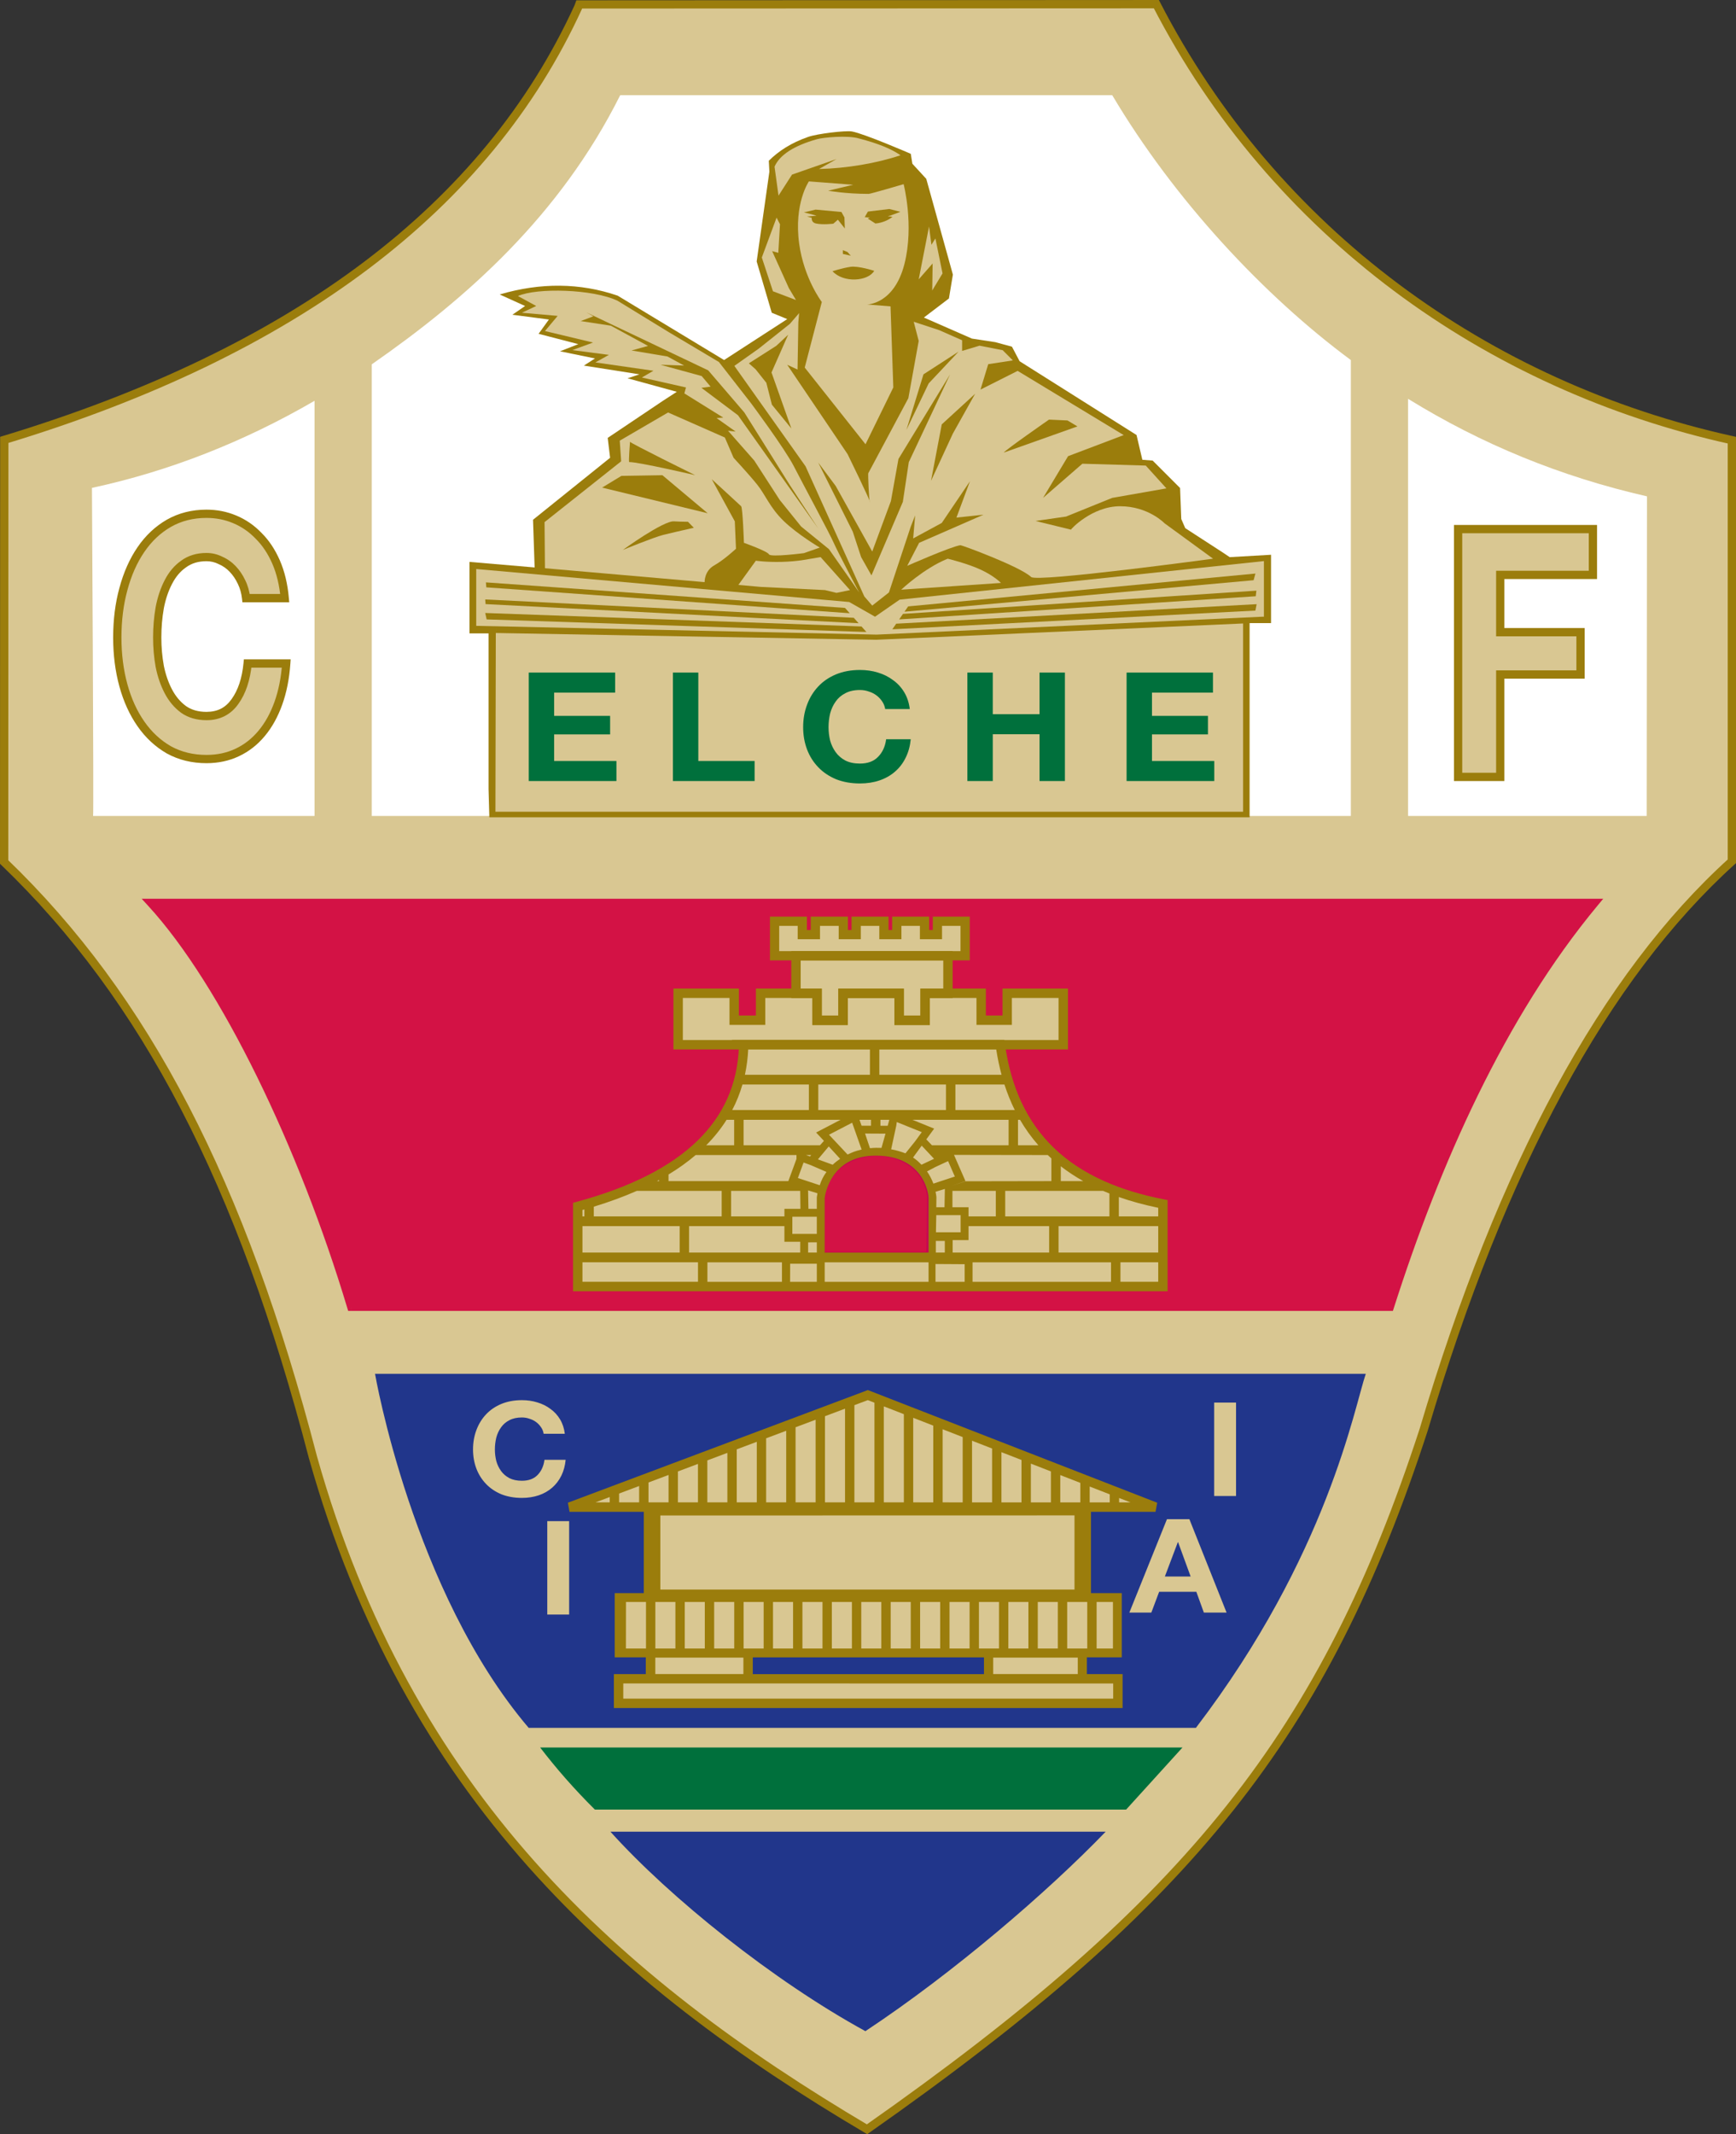 <?xml version="1.0" encoding="utf-8"?>
<!-- Generator: Adobe Illustrator 23.0.1, SVG Export Plug-In . SVG Version: 6.00 Build 0)  -->
<svg version="1.1" id="Capa_1" xmlns="http://www.w3.org/2000/svg" xmlns:xlink="http://www.w3.org/1999/xlink" x="0px" y="0px"
	 viewBox="0 0 159.265 195.724" style="enable-background:new 0 0 159.265 195.724;" xml:space="preserve">
<rect x="0" y="0" width="159.265" height="195.724" fill="#333333" stroke="none"/>
<style type="text/css">
	.st0{fill:#D9C792;}
	.st1{fill:#9B7D0C;}
	.st2{fill:#D31245;}
	.st3{fill:#FFFFFF;}
	.st4{fill:#21368B;}
	.st5{fill:#00703C;}
	.st6{fill-rule:evenodd;clip-rule:evenodd;fill:#D9C792;}
	.st7{fill:#C50751;}
</style>
<g>
	<path class="st0" d="M106.086,0.381c10.797,20.941,30.319,35.03,52.8,39.986v38.623
		c-11.666,10.555-21.091,27.932-28.274,52.128c-9.079,27.865-21.326,43.292-51.068,64.154
		c-23.093-13.646-42.139-30.739-50.836-61.632c-6.547-25.176-15.368-42.266-28.361-54.774l0.045-38.525
		c26.697-8.084,44.252-21.318,52.663-39.701L106.086,0.381L106.086,0.381z"/>
	<path class="st1" d="M106.086,0.381l-0.337,0.174c10.851,21.047,30.471,35.204,53.055,40.182l0.082-0.37
		h-0.379v38.623h0.379l-0.254-0.282c-11.744,10.629-21.187,28.068-28.383,52.302l0.364,0.108
		l-0.361-0.117c-4.532,13.905-9.84,24.677-17.721,34.585c-7.881,9.906-18.347,18.956-33.203,29.376
		l0.218,0.31l0.193-0.327c-23.055-13.63-41.992-30.627-50.664-61.408l-0.365,0.103l0.367-0.096
		c-6.556-25.211-15.371-42.191-28.433-54.765l-0.264,0.273h0.38l0.013-38.712h-0.38l0.11,0.363
		c26.758-8.1,44.43-21.397,52.899-39.906l-0.345-0.158L53.311,0.783l52.777-0.022L106.086,0.381
		l-0.337,0.174L106.086,0.381l-0.002-0.38l-53.207,0.028l-0.166,0.453
		C44.356,18.739,26.918,31.909,0.283,39.979l-0.27,0.081l-0.013,39.154l0.116,0.112
		c12.925,12.442,21.687,29.269,28.225,54.409l0.002,0.009v-0.002
		c8.723,31.005,27.876,48.194,51.008,61.856l0.21,0.124l0.201-0.141
		c14.886-10.441,25.414-19.536,33.362-29.525c7.947-9.988,13.301-20.862,17.849-34.822l0.003-0.01
		v0c7.171-24.158,16.577-41.474,28.165-51.955l0.125-0.113V40.062l-0.297-0.066
		c-22.38-4.935-41.801-18.954-52.544-39.789l-0.107-0.207l-0.232,0.001L106.086,0.381L106.086,0.381z"/>
	<path class="st2" d="M32.225,119.843c-4.416-14.693-11.613-29.691-18.362-37.04l132.412,0.001
		c-8.583,10.334-14.546,23.846-18.764,37.039H32.225L32.225,119.843z"/>
	<path class="st2" d="M32.225,119.843l0.364-0.109c-4.434-14.737-11.626-29.753-18.446-37.187l-0.28,0.257
		v0.38l132.412,0v-0.38l-0.292-0.242c-8.63,10.393-14.606,23.946-18.834,37.166l0.362,0.115
		v-0.38H32.225V119.843l0.364-0.109L32.225,119.843v0.379h95.562l0.085-0.264
		c4.208-13.166,10.159-26.638,18.695-36.912l0.516-0.622L12.999,82.424l0.584,0.637
		c6.679,7.262,13.88,22.242,18.278,36.892l0.081,0.27h0.282V119.843L32.225,119.843z"/>
	<path class="st3" d="M8.539,74.829c0.075,0.028-0.103-30.086-0.103-30.086
		c7.102-1.53,13.967-4.237,20.423-7.988v38.075H8.539L8.539,74.829z"/>
	<path class="st3" d="M129.18,36.575c6.736,4.158,14.001,7.14,21.919,8.945l-0.027,29.31h-21.892V36.575
		L129.18,36.575z"/>
	<path class="st3" d="M34.107,33.411c8.632-5.994,17.246-13.589,22.793-24.683h45.138
		c5.698,9.597,13.923,18.399,21.892,24.292v41.81H34.107V33.411L34.107,33.411z"/>
	<path class="st4" d="M48.502,158.458c-10.66-12.522-14.096-32.467-14.096-32.467h90.894
		c-1.042,3.022-3.469,16.605-15.585,32.467H48.502L48.502,158.458z"/>
	<path class="st4" d="M79.394,186.274c-8.428-4.607-17.918-12.215-23.393-18.294h45.437
		C96.142,173.474,87.503,180.911,79.394,186.274L79.394,186.274z"/>
	<path class="st5" d="M49.553,160.258h58.932l-5.173,5.697H54.578
		C52.655,164.045,51.052,162.207,49.553,160.258L49.553,160.258z"/>
	<polygon class="st0" points="50.209,139.501 52.215,139.501 52.215,148.067 50.209,148.067 50.209,139.501 	
		"/>
	<polygon class="st0" points="111.391,128.628 113.398,128.628 113.398,137.195 111.391,137.195 111.391,128.628 
			"/>
	<path class="st6" d="M106.868,144.577l1.188-3.145h0.026l1.149,3.145H106.868L106.868,144.577z
		 M107.06,139.32l-3.45,8.565h2.017l0.717-1.907h3.411l0.69,1.907h2.083l-3.411-8.565H107.06
		L107.06,139.32z"/>
	<path class="st0" d="M49.874,131.488h1.943c-0.06-0.494-0.204-0.933-0.434-1.318
		c-0.23-0.385-0.524-0.704-0.882-0.96c-0.351-0.263-0.75-0.463-1.202-0.598
		c-0.442-0.137-0.915-0.206-1.418-0.206c-0.699,0-1.329,0.116-1.892,0.348
		c-0.552,0.233-1.021,0.552-1.404,0.961c-0.383,0.409-0.677,0.89-0.882,1.441
		c-0.204,0.544-0.307,1.134-0.307,1.774c0,0.625,0.103,1.208,0.307,1.752
		c0.205,0.535,0.499,1.003,0.882,1.403c0.383,0.401,0.852,0.718,1.404,0.949
		c0.564,0.223,1.194,0.336,1.892,0.336c0.562,0,1.078-0.081,1.546-0.239
		c0.469-0.16,0.878-0.394,1.228-0.698c0.349-0.302,0.629-0.67,0.844-1.103
		c0.211-0.432,0.344-0.915,0.394-1.453h-1.942c-0.077,0.578-0.288,1.04-0.637,1.394
		c-0.342,0.352-0.819,0.527-1.432,0.527c-0.452,0-0.835-0.081-1.15-0.241
		c-0.317-0.168-0.571-0.387-0.767-0.659c-0.196-0.271-0.342-0.575-0.435-0.911
		c-0.084-0.344-0.129-0.696-0.129-1.056c0-0.375,0.044-0.739,0.129-1.092
		c0.093-0.35,0.239-0.664,0.435-0.935c0.196-0.28,0.45-0.5,0.767-0.66
		c0.314-0.168,0.698-0.251,1.15-0.251c0.247,0,0.481,0.04,0.702,0.121
		c0.231,0.071,0.435,0.173,0.615,0.31c0.178,0.136,0.328,0.296,0.447,0.48
		C49.765,131.076,49.842,131.273,49.874,131.488L49.874,131.488z"/>
	<path class="st0" d="M22.576,54.855h3.544c-0.111-1.245-0.374-2.348-0.794-3.312
		c-0.42-0.962-0.956-1.767-1.608-2.409c-0.638-0.662-1.367-1.164-2.19-1.506
		c-0.809-0.34-1.67-0.51-2.588-0.51c-1.274,0-2.425,0.291-3.449,0.872
		c-1.009,0.581-1.863,1.385-2.562,2.409c-0.7,1.024-1.235,2.227-1.608,3.615
		c-0.373,1.364-0.561,2.85-0.561,4.456c0,1.566,0.188,3.032,0.561,4.396
		c0.372,1.346,0.908,2.519,1.608,3.524c0.699,1.004,1.553,1.796,2.562,2.379
		c1.024,0.561,2.175,0.842,3.449,0.842c1.027,0,1.966-0.199,2.819-0.603
		c0.856-0.402,1.601-0.982,2.237-1.745c0.639-0.763,1.151-1.688,1.539-2.771
		c0.388-1.085,0.629-2.298,0.723-3.642h-3.542c-0.14,1.445-0.527,2.609-1.166,3.492
		c-0.623,0.883-1.49,1.324-2.61,1.324c-0.822,0-1.522-0.2-2.097-0.601
		c-0.575-0.42-1.04-0.974-1.399-1.658c-0.357-0.682-0.621-1.445-0.791-2.289
		c-0.156-0.862-0.233-1.745-0.233-2.649c0-0.944,0.077-1.857,0.233-2.741
		c0.169-0.884,0.434-1.666,0.791-2.35c0.359-0.702,0.824-1.253,1.399-1.654
		c0.575-0.423,1.275-0.635,2.097-0.635c0.451,0,0.879,0.101,1.282,0.303
		c0.42,0.182,0.794,0.443,1.118,0.782c0.327,0.342,0.599,0.741,0.816,1.204
		C22.375,53.822,22.515,54.314,22.576,54.855L22.576,54.855z"/>
	<path class="st1" d="M22.576,54.855v0.38h3.959l-0.037-0.413c-0.113-1.278-0.385-2.421-0.824-3.43
		c-0.437-1-0.998-1.847-1.689-2.528L23.718,49.134l0.274-0.263
		c-0.671-0.698-1.447-1.232-2.318-1.593c-0.854-0.36-1.769-0.539-2.733-0.539
		c-1.332-0-2.553,0.306-3.637,0.921c-1.062,0.612-1.961,1.459-2.688,2.525
		c-0.727,1.063-1.279,2.308-1.661,3.731c-0.383,1.398-0.574,2.918-0.574,4.554
		c0,1.596,0.192,3.096,0.575,4.496c0.382,1.382,0.935,2.597,1.662,3.64
		c0.728,1.046,1.625,1.88,2.684,2.491l0.003,0.002l0.005,0.002c1.082,0.595,2.302,0.889,3.631,0.889
		c1.075,0,2.074-0.21,2.982-0.639c0.905-0.425,1.698-1.043,2.366-1.845
		c0.672-0.802,1.204-1.768,1.605-2.887c0.401-1.122,0.648-2.371,0.744-3.744l0.028-0.406h-4.293
		l-0.033,0.343c-0.136,1.399-0.508,2.494-1.096,3.306l-0.002,0.003v0.001
		c-0.567,0.79-1.28,1.155-2.3,1.163c-0.762-0.001-1.376-0.182-1.88-0.533l-0.217,0.311
		l0.224-0.306c-0.525-0.385-0.95-0.889-1.287-1.528c-0.339-0.646-0.591-1.374-0.755-2.187
		l-0.372,0.075l0.374-0.068c-0.152-0.838-0.227-1.698-0.227-2.581c0-0.924,0.075-1.814,0.227-2.675
		l-0.374-0.066l0.372,0.071c0.164-0.853,0.417-1.599,0.755-2.246l0.005-0.011l-0.003,0.008
		c0.336-0.656,0.758-1.153,1.278-1.516l0.003-0.002l0.005-0.003c0.505-0.37,1.115-0.56,1.873-0.561
		c0.394,0.001,0.76,0.087,1.112,0.263l0.01,0.005l0.009,0.004c0.374,0.162,0.703,0.392,0.994,0.696
		c0.298,0.311,0.546,0.674,0.747,1.103l0.003,0.007c0.197,0.4,0.326,0.848,0.382,1.35l0.038,0.338
		h0.339V54.855l0.377-0.042c-0.065-0.58-0.216-1.117-0.456-1.602l-0.34,0.168l0.343-0.161
		c-0.232-0.496-0.527-0.932-0.885-1.305c-0.357-0.375-0.774-0.666-1.242-0.868l-0.15,0.348
		l0.169-0.34c-0.454-0.227-0.944-0.343-1.451-0.342c-0.887-0.001-1.677,0.233-2.322,0.708
		l0.225,0.306l-0.217-0.311c-0.631,0.44-1.138,1.045-1.52,1.793l0.006-0.011l-0.004,0.008
		c-0.376,0.721-0.651,1.54-0.827,2.454l-0.001,0.006v-0c-0.16,0.907-0.238,1.842-0.238,2.807
		c0,0.925,0.078,1.831,0.239,2.716l0.001,0.005l0.001,0.002c0.176,0.875,0.451,1.673,0.826,2.39
		c0.383,0.729,0.886,1.331,1.512,1.788l0.003,0.002l0.004,0.003
		c0.646,0.452,1.431,0.671,2.314,0.67c1.219,0.008,2.242-0.509,2.92-1.485l-0.31-0.219
		l0.308,0.223c0.689-0.954,1.091-2.187,1.236-3.678l-0.378-0.037v0.38h3.542v-0.38l-0.379-0.026
		c-0.091,1.315-0.327,2.494-0.701,3.54c-0.375,1.048-0.867,1.932-1.473,2.656
		c-0.604,0.724-1.303,1.267-2.107,1.645c-0.801,0.378-1.681,0.566-2.658,0.566
		c-1.219-0-2.301-0.266-3.267-0.795l-0.183,0.333l0.19-0.329
		c-0.961-0.555-1.771-1.306-2.441-2.268c-0.673-0.964-1.191-2.097-1.553-3.408
		c-0.364-1.327-0.548-2.759-0.548-4.295c0-1.577,0.184-3.029,0.548-4.356
		c0.363-1.355,0.882-2.517,1.555-3.501c0.67-0.982,1.481-1.743,2.439-2.295
		c0.963-0.546,2.043-0.82,3.259-0.821c0.871,0,1.68,0.16,2.441,0.48
		c0.776,0.323,1.46,0.793,2.063,1.419l0.003,0.003l0.004,0.005c0.613,0.604,1.123,1.365,1.527,2.29
		c0.4,0.92,0.656,1.982,0.764,3.194l0.378-0.034v-0.38h-3.544V54.855l0.377-0.042L22.576,54.855
		L22.576,54.855z"/>
	<polygon class="st0" points="133.769,48.521 133.769,71.249 137.636,71.249 137.636,61.857 145.003,61.857 
		145.003,57.976 137.636,57.976 137.636,52.723 146.137,52.723 146.137,48.521 133.769,48.521 	"/>
	<polygon class="st1" points="133.769,48.521 133.39,48.521 133.39,71.629 138.015,71.629 138.015,62.237 
		145.382,62.237 145.382,57.597 138.015,57.597 138.015,53.103 146.516,53.103 146.516,48.142 
		133.39,48.142 133.39,48.521 133.769,48.521 133.769,48.901 145.758,48.901 145.758,52.344 
		137.257,52.344 137.257,58.356 144.623,58.356 144.623,61.478 137.257,61.478 137.257,70.869 
		134.149,70.869 134.149,48.521 133.769,48.521 133.769,48.901 133.769,48.521 	"/>
	<path class="st1" d="M44.821,72.375V58.089h-1.749v-6.559l5.976,0.51l-0.147-4.373l7.071-5.684
		l-0.22-1.824l5.102-3.425l1.238-0.802l-4.518-1.239l1.094-0.362l-5.103-0.802l1.021-0.656
		l-3.208-0.656l1.678-0.656l-3.645-0.947l0.947-1.312l-3.35-0.437l1.164-0.802l-2.331-1.058
		c3.762-1.106,7.37-1.07,10.823,0.109l9.766,5.905l5.794-3.755l-1.422-0.583l-1.383-4.701
		l1.165-8.235l-0.052-1.002c0.934-0.922,2.057-1.641,3.604-2.186c0.833-0.294,3.438-0.606,4.018-0.502
		c1.152,0.207,5.403,2.052,5.403,2.052l0.146,0.909l1.275,1.386l2.442,8.782l-0.363,2.188
		l-2.298,1.749l4.409,1.931l2.151,0.328l1.52,0.415l0.703,1.334l10.726,6.765l0.534,2.271
		l0.948,0.075l2.513,2.514l0.109,2.842l0.365,0.84l3.427,2.222l0.654,0.437l3.791-0.218v6.267h-1.968
		v15.306v2.502H44.893L44.821,72.375L44.821,72.375z"/>
	<polygon class="st0" points="43.69,52.185 43.69,57.395 80.423,58.199 115.807,56.557 115.955,56.557 
		115.955,51.457 82.537,54.992 80.277,56.557 77.908,55.209 43.69,52.185 	"/>
	<polygon class="st0" points="45.487,58.051 80.388,58.672 114.045,57.178 114.045,74.443 45.451,74.443 
		45.487,57.522 45.487,58.051 	"/>
	<path class="st0" d="M49.995,52.112l14.648,1.275c0,0-0.037-1.02,0.874-1.532
		c0.912-0.51,2.004-1.53,2.004-1.53l-0.108-2.514l-2.115-3.864c0,0,2.552,2.334,2.697,2.479
		c0.145,0.147,0.255,3.354,0.255,3.354s2.151,0.765,2.294,1.055
		c0.148,0.293,3.208-0.108,3.208-0.108l1.458-0.51c0,0-2.041-1.202-3.316-2.441
		c-1.275-1.239-1.676-2.407-2.442-3.353c-0.766-0.947-2.151-2.441-2.151-2.441l-0.801-1.859
		L61.291,37.828l-4.434,2.585l0.13,1.893l-7.029,5.577L49.995,52.112L49.995,52.112z"/>
	<path class="st1" d="M57.137,50.436c0,0,3.718-2.697,4.7-2.624c0.283,0.022,0.755,0.034,1.281,0.04
		l0.533,0.548c-1.155,0.264-2.377,0.545-2.796,0.652C59.979,49.27,57.137,50.436,57.137,50.436
		L57.137,50.436z"/>
	<path class="st6" d="M62.785,36.079l3.572,2.221l-0.62,0.038l1.749,1.239l-0.693-0.073l2.406,2.733
		l2.331,3.607l1.969,2.443l2.551,2.075l2.223,3.172l0.547,0.8c0,0-1.967-3.717-2.333-4.553
		c-0.363-0.838-2.805-5.358-3.644-6.996c-0.839-1.642-3.934-5.797-3.934-5.797l-2.953-3.79
		l-4.593-2.733L56.664,27.587c-2.262-1.089-7.432-1.207-9.145-0.439l1.673,0.914l-1.311,0.618
		l3.279,0.291l-1.164,1.388l4.409,1.055l-1.895,0.694l3.352,0.437l-1.239,0.692l5.322,0.765
		l-1.057,0.62l4.046,0.911L62.785,36.079L62.785,36.079z"/>
	<path class="st0" d="M67.741,53.642l1.604-2.222c0,0,0.911,0.144,2.369,0.109
		c1.458-0.036,2.479-0.255,2.479-0.255l1.091-0.184l2.698,3.026l-1.239,0.255l-1.057-0.255
		l-5.903-0.293L67.741,53.642L67.741,53.642z"/>
	<path class="st6" d="M67.371,33.555l6.531,9.207l5.392,11.937l0.727,0.838l1.532-1.203l2.004-6.047
		l0.401-1.02l-0.181,2.111l2.623-1.419l2.586-3.824l-1.239,3.332l2.48-0.263l-5.903,2.577
		l-1.094,2.112c0,0,4.044-1.786,4.884-1.893c0.114-0.016,5.445,1.943,6.485,2.915
		c0.547,0.51,16.691-1.678,16.691-1.678l-4.447-3.243c0,0-1.494-1.567-4.081-1.567
		c-2.588,0-4.576,2.148-4.504,2.148l-3.258-0.799l2.806-0.403l4.227-1.711l4.976-0.874l-1.893-2.091
		l-5.816-0.17l-3.608,3.134l2.296-3.826l5.103-1.933l-9.73-5.889l-3.409,1.717l0.711-2.332
		l2.259-0.346l-0.932-0.935l-2.13-0.415l-1.594,0.481v-0.978l-2.087-0.921l-2.353-0.776l0.458,1.759
		l-0.949,5.249c0,0-3.715,6.961-3.679,6.885c-0.036,0.038,0.072,2.589,0.145,2.627
		c0.135,0.065-2.04-4.376-2.04-4.376l-5.539-8.199l0.947,0.439l0.072-4.336l0.074-0.84l-0.853,0.988
		l-2.873,2.284L67.371,33.555L67.371,33.555z"/>
	<polygon class="st1" points="68.702,33.32 71.216,31.717 72.309,30.695 70.779,34.158 72.602,39.298 
		70.815,37.11 70.306,35.106 69.321,33.867 68.702,33.32 	"/>
	<polygon class="st1" points="75.066,42.419 78.236,48.76 79.001,51.09 79.949,52.769 82.829,46.027 
		83.376,42.381 87.164,34.33 82.427,42.091 81.734,45.954 80.021,50.581 76.67,44.569 75.066,42.419 	
		"/>
	<polygon class="st1" points="85.415,44.095 86.399,38.919 89.46,36.114 87.419,39.761 85.415,44.095 	"/>
	<path class="st1" d="M92.084,41.508c0.22-0.293,4.154-3.026,4.154-3.026l1.694,0.077l0.915,0.547
		L92.084,41.508L92.084,41.508z"/>
	<path class="st0" d="M82.681,54.079c0,0,2.078-1.967,4.265-2.842c0,0,1.823,0.439,3.061,1.022
		c1.239,0.581,1.822,1.201,1.822,1.201L82.681,54.079L82.681,54.079z"/>
	<path class="st1" d="M57.725,42.375c0.901,0,6.049,1.201,6.049,1.201s-5.976-2.95-5.976-3.061
		C57.798,40.516,57.651,42.375,57.725,42.375L57.725,42.375z"/>
	<polygon class="st1" points="83.157,39.428 84.722,34.33 87.94,32.249 85.196,35.166 83.157,39.428 	"/>
	<polygon class="st1" points="61.231,32.692 57.939,32.142 59.451,31.723 56.036,29.867 53.274,29.445 
		54.44,29.008 53.785,28.644 64.973,33.965 68.288,37.828 72.514,44.569 75.066,48.468 67.705,38.083 
		64.351,35.567 65.191,35.458 64.375,34.488 60.598,33.452 62.762,33.523 61.231,32.692 	"/>
	<path class="st0" d="M82.974,24.215c-0.947,3.7-3.417,3.708-3.417,3.708l2.142,0.174l0.255,7.435
		l-2.55,5.211L73.827,33.709l1.567-6.014c0,0-1.64-2.148-2.077-5.356
		c-0.502-3.682,0.893-5.704,0.893-5.704l4.062,0.31l-2.295,0.545c0,0,1.595,0.291,3.716,0.291
		c0.183,0,3.208-0.892,3.208-0.892S83.884,20.662,82.974,24.215L82.974,24.215z"/>
	<path class="st0" d="M71.057,15.283c0.482-1.085,1.787-1.926,3.914-2.523
		c0.518-0.145,2.79-0.384,3.853-0.056c1.7,0.44,2.963,0.951,3.791,1.534
		c-2.195,0.741-4.956,1.202-7.474,1.262l1.602-0.911l-4.081,1.423l-1.239,1.929L71.057,15.283
		L71.057,15.283z"/>
	<polygon class="st0" points="71.558,20.569 71.403,23.186 70.839,23.031 72.371,26.421 73.025,27.514 
		70.912,26.712 69.891,23.615 71.245,19.958 71.558,20.569 	"/>
	<polygon class="st0" points="85.233,20.772 84.285,25.618 85.562,24.162 85.525,26.64 86.471,25.073 
		85.817,21.866 85.452,22.449 85.233,20.772 	"/>
	<path class="st1" d="M76.378,24.872c0,0,0.91-0.291,1.64-0.401c0.728-0.109,2.186,0.366,2.186,0.366
		C79.622,25.82,77.362,25.964,76.378,24.872L76.378,24.872z"/>
	<polygon class="st1" points="77.325,22.94 77.744,23.105 78.054,23.45 77.325,23.286 77.325,22.94 	"/>
	<path class="st1" d="M82.601,19.425l-0.913,0.344c-0.068,0.012-0.15,0.035-0.233,0.065l0.424,0.045
		c-0.328,0.293-0.966,0.571-1.567,0.618l-0.705-0.455l0.173-0.073l-0.019-0.018l-0.429-0.036
		l0.292-0.512l1.964-0.236L82.601,19.425L82.601,19.425z"/>
	<path class="st1" d="M77.471,19.972l0.035,0.982l-0.636-0.804l-0.42,0.366c0,0-0.961,0.117-1.586-0.018
		c-0.382-0.081-0.406-0.377-0.395-0.522l-0.426-0.115l0.869-0.077
		c-0.273-0.095-1.16-0.307-1.16-0.307l1.075-0.255l2.369,0.22l0.29,0.528L77.471,19.972
		L77.471,19.972z"/>
	<polygon class="st1" points="57.01,43.642 60.77,43.581 64.925,47.069 55.238,44.717 57.01,43.642 	"/>
	<polygon class="st1" points="44.58,53.409 77.523,55.751 77.956,56.239 44.613,53.865 44.58,53.409 	"/>
	<polygon class="st1" points="78.769,57.154 44.548,55.401 44.515,54.974 78.327,56.656 78.769,57.154 	"/>
	<polygon class="st1" points="79.487,57.958 44.645,56.804 44.515,56.216 79.035,57.452 79.487,57.958 	"/>
	<polygon class="st1" points="83.317,55.611 115.175,52.6 115.009,53.211 82.978,56.1 83.317,55.611 	"/>
	<polygon class="st1" points="82.84,56.298 115.264,54.168 115.205,54.682 82.491,56.804 82.84,56.298 	"/>
	<polygon class="st1" points="82.22,57.197 115.287,55.407 115.172,55.996 81.865,57.711 82.22,57.197 	"/>
	<polygon class="st5" points="48.509,61.68 48.509,71.628 56.553,71.628 56.553,69.79 50.839,69.79 
		50.839,67.351 55.974,67.351 55.974,65.652 50.839,65.652 50.839,63.52 56.435,63.52 56.435,61.68 
		48.509,61.68 	"/>
	<polygon class="st5" points="61.735,61.68 61.735,71.628 69.23,71.628 69.23,69.79 64.065,69.79 
		64.065,61.68 61.735,61.68 	"/>
	<path class="st5" d="M81.209,65.023h2.256c-0.071-0.575-0.237-1.085-0.505-1.532
		c-0.267-0.446-0.609-0.818-1.024-1.115c-0.406-0.306-0.872-0.54-1.396-0.698
		c-0.515-0.158-1.063-0.237-1.647-0.237c-0.812,0-1.545,0.136-2.197,0.404
		c-0.643,0.269-1.188,0.64-1.632,1.115c-0.445,0.472-0.788,1.03-1.024,1.672
		c-0.238,0.633-0.357,1.321-0.357,2.062c0,0.725,0.12,1.403,0.357,2.035
		c0.236,0.62,0.578,1.166,1.024,1.628c0.444,0.465,0.989,0.832,1.632,1.103
		c0.652,0.259,1.385,0.39,2.197,0.39c0.653,0,1.251-0.093,1.796-0.279
		c0.543-0.186,1.02-0.454,1.424-0.808c0.406-0.351,0.733-0.778,0.978-1.282
		c0.249-0.5,0.401-1.061,0.462-1.684h-2.256c-0.088,0.668-0.336,1.205-0.743,1.614
		c-0.394,0.409-0.948,0.614-1.661,0.614c-0.526,0-0.97-0.094-1.336-0.278
		c-0.366-0.196-0.664-0.451-0.891-0.768c-0.228-0.316-0.396-0.67-0.506-1.059
		c-0.096-0.4-0.148-0.808-0.148-1.228c0-0.437,0.052-0.86,0.148-1.267
		c0.111-0.409,0.278-0.771,0.506-1.087c0.227-0.326,0.525-0.581,0.891-0.766
		c0.366-0.194,0.81-0.293,1.336-0.293c0.288,0,0.558,0.046,0.817,0.14
		c0.266,0.083,0.503,0.204,0.711,0.362c0.207,0.158,0.381,0.344,0.519,0.557
		C81.08,64.545,81.169,64.775,81.209,65.023L81.209,65.023z"/>
	<polygon class="st5" points="88.75,61.68 88.75,71.628 91.08,71.628 91.08,67.336 95.37,67.336 
		95.37,71.628 97.698,71.628 97.698,61.68 95.37,61.68 95.37,65.498 91.08,65.498 91.08,61.68 
		88.75,61.68 	"/>
	<polygon class="st5" points="103.356,61.68 103.356,71.628 111.4,71.628 111.4,69.79 105.686,69.79 
		105.686,67.351 110.82,67.351 110.82,65.652 105.686,65.652 105.686,63.52 111.28,63.52 
		111.28,61.68 103.356,61.68 	"/>
	<path class="st0" d="M85.621,109.327c0,0-0.336-3.775-5.056-3.775c-4.72,0-5.178,4.179-5.178,4.179
		l-0.001,5.465H85.548L85.621,109.327L85.621,109.327z M68.224,95.896l23.543-0.075
		c1.134,8.232,6.107,12.906,14.922,14.621v7.573h-53.685v-7.348
		C62.965,107.981,68.038,103.058,68.224,95.896L68.224,95.896z M71.062,87.649v-3.164h2.543v1.225h1.199
		v-1.225h2.564v1.225h1.18v-1.225h2.546v1.225h1.18v-1.225h2.545v1.225h1.182v-1.225h2.543v3.164
		h-1.575v3.439h3.047v2.474h2.386v-2.474h5.144v4.725H62.214v-4.725h5.142v2.474h2.423v-2.474h3.245
		v-3.439H71.062L71.062,87.649z"/>
	<polygon class="st1" points="73.024,87.649 73.024,88.08 86.538,88.08 86.538,90.666 84.443,90.666 
		84.443,93.141 82.917,93.141 82.917,90.666 76.913,90.666 76.913,93.141 75.389,93.141 75.389,90.666 
		73.455,90.666 73.455,87.649 73.024,87.649 73.024,88.08 73.024,87.649 72.593,87.649 72.593,91.529 
		74.526,91.529 74.527,94.003 77.775,94.003 77.775,91.529 82.056,91.529 82.056,94.003 85.305,94.003 
		85.305,91.529 87.4,91.529 87.4,87.218 72.593,87.218 72.593,87.649 73.024,87.649 	"/>
	<polygon class="st1" points="71.062,87.649 71.062,88.073 88.967,88.073 88.967,84.062 85.577,84.062 
		85.577,85.286 85.242,85.286 85.242,84.486 85.242,84.062 81.85,84.062 81.85,85.286 81.517,85.286 
		81.517,84.486 81.517,84.062 78.125,84.062 78.125,85.286 77.792,85.286 77.792,84.486 77.792,84.062 
		74.381,84.062 74.381,85.286 74.029,85.286 74.029,84.486 74.029,84.062 70.639,84.062 70.639,88.073 
		71.062,88.073 71.062,87.649 71.486,87.649 71.486,84.909 73.182,84.909 73.182,85.71 73.182,86.134 
		75.228,86.134 75.228,84.91 76.945,84.91 76.945,85.71 76.945,86.134 78.972,86.134 78.972,84.91 
		80.67,84.91 80.67,85.71 80.67,86.134 82.698,86.134 82.698,84.909 84.395,84.909 84.395,85.71 
		84.395,86.134 86.424,86.134 86.424,84.909 88.12,84.909 88.12,87.226 71.062,87.226 71.062,87.649 
		71.486,87.649 71.062,87.649 	"/>
	<path class="st7" d="M85.196,115.02v-0.214h-9.523v-5.009h-0.214l0.213,0.028
		c0.168-1.274,0.798-2.214,1.666-2.85c0.867-0.635,1.979-0.957,3.087-0.957
		c1.108-0,2.209,0.322,3.056,0.956c0.848,0.635,1.448,1.572,1.58,2.845l0.213-0.022l-0.214-0.003
		l-0.077,5.223L85.196,115.02v-0.214V115.02l0.214,0.004l0.078-5.236l-0.001-0.012
		c-0.14-1.389-0.815-2.448-1.75-3.144c-0.934-0.698-2.122-1.04-3.312-1.041
		c-1.19,0-2.387,0.343-3.34,1.039c-0.952,0.695-1.656,1.752-1.838,3.14l-0.002,0.014v5.45H85.407
		l0.003-0.21L85.196,115.02L85.196,115.02z"/>
	<polygon class="st1" points="62.214,95.813 62.214,96.244 97.977,96.244 97.977,90.657 91.971,90.657 
		91.971,93.131 90.447,93.131 90.447,90.657 84.443,90.657 84.443,93.131 82.917,93.131 82.917,90.657 
		76.913,90.657 76.913,93.131 75.389,93.131 75.389,90.657 69.349,90.657 69.349,93.131 67.788,93.131 
		67.788,90.657 61.783,90.657 61.783,96.244 62.214,96.244 62.214,95.813 62.645,95.813 62.645,91.519 
		66.926,91.519 66.926,93.993 70.21,93.993 70.21,91.519 74.526,91.519 74.527,93.993 77.775,93.993 
		77.775,91.519 82.055,91.519 82.056,93.993 85.305,93.993 85.305,91.519 89.585,91.519 89.586,93.993 
		92.833,93.993 92.833,91.519 97.115,91.519 97.115,95.382 62.214,95.382 62.214,95.813 62.645,95.813 
		62.214,95.813 	"/>
	<path class="st1" d="M74.936,111.585h-2.244l-0.002,1.572h2.246V111.585L74.936,111.585z M74.996,109.434
		l-0.86-0.267l0.032,1.695h0.768v-1.051L74.996,109.434L74.996,109.434z M73.722,106.612l-0.522,1.421
		l2.005,0.662c0.142-0.43,0.315-0.807,0.619-1.219l-1.425-0.617L73.722,106.612L73.722,106.612z
		 M76.032,105.136l-0.993,1.186l1.355,0.495c0.224-0.22,0.417-0.36,0.68-0.545L76.032,105.136
		L76.032,105.136z M79.047,105.422l-0.869-2.461l-2.124,1.102l1.705,1.816
		C78.284,105.641,78.399,105.58,79.047,105.422L79.047,105.422z M80.87,105.272l0.366-1.307
		l-1.874-0.01l0.452,1.344C80.257,105.257,80.484,105.258,80.87,105.272L80.87,105.272z
		 M83.069,105.77l0.876-1.09l0.622-0.853l-2.294-0.925l-0.05,0.346l-0.467,2.155
		C82.232,105.482,82.606,105.605,83.069,105.77L83.069,105.77z M84.56,105.066l-0.793,1.087
		c0.338,0.237,0.489,0.371,0.77,0.663l1.155-0.544L84.56,105.066L84.56,105.066z M86.981,106.484
		l-1.17,0.541l-0.763,0.404c0.247,0.356,0.431,0.718,0.582,1.118l1.969-0.648L86.981,106.484
		L86.981,106.484z M86.651,110.713l0.033-1.678l-0.856,0.26c0,0,0.085,0.379,0.081,0.535l-0.012,0.883
		H86.651L86.651,110.713z M88.13,113.009v-1.572h-2.234l-0.03,1.572H88.13L88.13,113.009z
		 M67.132,95.359h25.011l0.051,0.372c0.559,4.044,2.045,7.165,4.454,9.504
		c1.281,1.243,2.833,2.268,4.657,3.083c1.608,0.719,3.427,1.274,5.466,1.67l0.349,0.068v8.359
		H52.573v-8.109l0.319-0.086c4.935-1.33,8.625-3.209,11.086-5.6
		c2.418-2.352,3.676-5.185,3.809-8.586L67.132,95.359L67.132,95.359z M80.673,98.564h11.211
		c-0.202-0.748-0.365-1.529-0.49-2.342H80.673V98.564L80.673,98.564z M68.341,98.564h11.469v-2.342
		H68.643C68.605,97.028,68.504,97.809,68.341,98.564L68.341,98.564z M87.651,101.797h5.446
		c-0.366-0.737-0.682-1.517-0.948-2.339h-4.498V101.797L87.651,101.797z M75.071,101.797h11.716v-2.339
		H75.071V101.797L75.071,101.797z M67.176,101.797h7.032v-2.339h-6.093
		C67.879,100.272,67.566,101.053,67.176,101.797L67.176,101.797z M64.789,105.031h2.564v-2.339h-0.692
		C66.139,103.521,65.515,104.301,64.789,105.031L64.789,105.031z M60.27,108.318h0.198v-0.107
		L60.27,108.318L60.27,108.318z M54.477,111.552h11.732v-2.339h-7.785
		c-1.212,0.534-2.525,1.017-3.947,1.45V111.552L54.477,111.552z M53.435,111.552h0.178v-0.637
		l-0.178,0.05V111.552L53.435,111.552z M64.036,115.764H53.435v1.788h10.601V115.764L64.036,115.764z
		 M53.435,114.869h8.919v-2.423h-8.919V114.869L53.435,114.869z M85.825,117.553h2.675v-1.615
		l-2.675-0.017V117.553L85.825,117.553z M72.485,117.553h2.452v-1.66h-2.448L72.485,117.553
		L72.485,117.553z M64.899,117.553h6.84v0.833h3.921v-0.833h9.528v-1.788h-9.528v1.788v0.833h-3.921
		v-0.833v-1.788l-6.84-0V117.553L64.899,117.553z M101.929,117.553v-1.788l-12.705,0v1.788
		H101.929L101.929,117.553z M102.792,115.764v1.788h3.466v-1.788H102.792L102.792,115.764z
		 M91.358,109.213h-3.98v-0.48l1.201-0.401l7.879-0.014v-2.081l-0.335-0.311l-8.601-0.013
		l1.052,2.404l-1.195,0.415v0.48v1.5h1.477v0.84h2.503V109.213L91.358,109.213z M87.397,114.869
		h8.854v-2.423h-7.396v1.28h-1.457L87.397,114.869L87.397,114.869z M85.855,114.869h0.824v-1.064h-0.824
		V114.869L85.855,114.869z M75.66,114.869h9.528v-5c0-0.518-0.534-3.886-4.842-3.886
		c-4.308,0-4.686,3.894-4.686,3.894V114.869L75.66,114.869z M74.139,114.869h0.798v-0.938l-0.798,0.004
		V114.869L74.139,114.869z M71.965,112.446h-8.748v2.423h10.196l0.003-0.989l-1.451,0.001V112.446
		L71.965,112.446z M73.413,109.213h-6.341v2.339h4.894v-0.692h1.467L73.413,109.213L73.413,109.213z
		 M74.423,105.926h-0.468l-0.021,0.526h-0.863v-0.169v-0.358h-9.247
		c-0.747,0.637-1.578,1.233-2.492,1.787v0.604H72.325l0.746-2.034v0.169h0.863v-0.526l0.373,0.129
		L74.423,105.926L74.423,105.926z M77.119,102.692h-8.902v2.339h7.011l0.363-0.404l-0.719-0.767
		L77.119,102.692L77.119,102.692z M79.909,103.238v-0.546h-1.058l0.192,0.544L79.909,103.238
		L79.909,103.238z M81.586,102.692H80.773v0.549l0.667,0.002L81.586,102.692L81.586,102.692z
		 M85.499,105.031h7.033v-2.339h-8.829l1.998,0.812l-0.72,0.987L85.499,105.031L85.499,105.031z
		 M86.495,105.921l-0.142,0.001L86.495,105.921L86.495,105.921z M93.395,105.031h1.868
		c-0.634-0.718-1.195-1.498-1.685-2.339h-0.184V105.031L93.395,105.031z M97.321,108.318h2.061
		c-0.734-0.412-1.421-0.865-2.061-1.36V108.318L97.321,108.318z M106.258,112.446H97.115v2.423h9.144
		V112.446L106.258,112.446z M102.644,111.552h3.614v-0.787c-1.284-0.264-2.489-0.593-3.614-0.988V111.552
		L102.644,111.552z M92.222,111.552h9.559v-2.098l-0.585-0.242h-8.975V111.552L92.222,111.552z"/>
	<path class="st6" d="M68.582,151.725v2.298h22.111v-2.298H68.582L68.582,151.725z M79.598,128.187
		l25.599,9.748l0.396,0.555h-6.103v8.163h3.091v5.231h-3.249l-0.079,2.14h3.249v2.457H56.615v-2.298
		h3.012v-2.378h-2.853v-5.231h3.091v-8.004h-7.212v-0.317L79.598,128.187L79.598,128.187z"/>
	<path class="st1" d="M60.581,138.982v6.796H98.577v-6.804L60.581,138.982L60.581,138.982z M57.43,146.916
		l-0.006,4.265h1.841v-4.265H57.43L57.43,146.916z M60.119,152.015v1.509h8.082v-1.509
		L60.119,152.015L60.119,152.015z M91.119,152.015v1.509h7.759v-1.509L91.119,152.015L91.119,152.015z
		 M90.273,151.992H69.063v1.538h21.21V151.992L90.273,151.992z M57.18,154.384v1.393h44.947v-1.386
		L57.18,154.384L57.18,154.384z M55.938,137.778v-0.487l-1.298,0.487L55.938,137.778L55.938,137.778z
		 M58.636,137.779v-1.501l-1.839,0.691v0.81L58.636,137.779L58.636,137.779z M61.335,137.779v-2.514
		l-1.84,0.69v1.823L61.335,137.779L61.335,137.779z M64.033,137.779v-3.527l-1.84,0.691v2.836
		L64.033,137.779L64.033,137.779z M66.731,137.78v-4.541l-1.839,0.691v3.85L66.731,137.78L66.731,137.78
		z M69.43,137.78v-5.554l-1.84,0.69v4.863L69.43,137.78L69.43,137.78z M72.128,137.78v-6.567
		l-1.84,0.69v5.876L72.128,137.78L72.128,137.78z M74.827,137.781v-7.58l-1.84,0.69v6.89
		L74.827,137.781L74.827,137.781z M77.525,137.781v-8.594l-1.84,0.691v7.903L77.525,137.781
		L77.525,137.781z M80.224,137.781v-9.141l-0.61-0.237l-1.23,0.462v8.916L80.224,137.781
		L80.224,137.781z M82.922,137.781v-8.09l-1.84-0.716v8.806L82.922,137.781L82.922,137.781z
		 M85.62,137.782v-7.041l-1.84-0.716v7.756L85.62,137.782L85.62,137.782z M88.319,137.782v-5.991
		l-1.84-0.716v6.706L88.319,137.782L88.319,137.782z M91.017,137.782v-4.94l-1.84-0.716v5.656
		L91.017,137.782L91.017,137.782z M93.715,137.783v-3.891l-1.84-0.716v4.606L93.715,137.783
		L93.715,137.783z M96.414,137.783v-2.841l-1.839-0.716v3.556L96.414,137.783L96.414,137.783z
		 M99.112,137.783v-1.791l-1.84-0.716v2.506L99.112,137.783L99.112,137.783z M99.951,135.394
		l6.215,2.419l-0.156,0.833h-5.92v7.459h2.825v5.886h-3.201v1.536h3.276v3.112H56.319v-3.112h2.928
		l0.001-1.536h-2.854v-5.886h2.67v-7.459h-6.814l-0.151-0.835l27.521-10.331L99.951,135.394
		L99.951,135.394z M101.811,137.784v-0.74l-1.84-0.716v1.456L101.811,137.784L101.811,137.784z
		 M102.669,137.377v0.406l1.045,0L102.669,137.377L102.669,137.377z M100.606,146.916v4.265h1.498
		v-4.265H100.606L100.606,146.916z M97.907,146.916v4.265h1.84v-4.265H97.907L97.907,146.916z
		 M95.208,146.916v4.265h1.84v-4.265H95.208L95.208,146.916z M92.509,146.916v4.265h1.84v-4.265
		H92.509L92.509,146.916z M89.811,146.916v4.265h1.84v-4.265H89.811L89.811,146.916z M87.112,146.916
		v4.265h1.84v-4.265H87.112L87.112,146.916z M84.413,146.916v4.265h1.84v-4.265H84.413
		L84.413,146.916z M81.714,146.916v4.265h1.84v-4.265H81.714L81.714,146.916z M79.015,146.916v4.265
		h1.84v-4.265H79.015L79.015,146.916z M76.316,146.916v4.265h1.84v-4.265H76.316L76.316,146.916z
		 M73.617,146.916v4.265h1.84v-4.265H73.617L73.617,146.916z M70.918,146.916v4.265h1.84v-4.265
		H70.918L70.918,146.916z M68.219,146.916v4.265h1.84v-4.265H68.219L68.219,146.916z M65.52,146.916
		v4.265h1.84v-4.265H65.52L65.52,146.916z M61.963,151.181v-4.265h-1.84v4.265H61.963
		L61.963,151.181z M62.821,146.916v4.265h1.84v-4.265H62.821L62.821,146.916z"/>
</g>
</svg>
